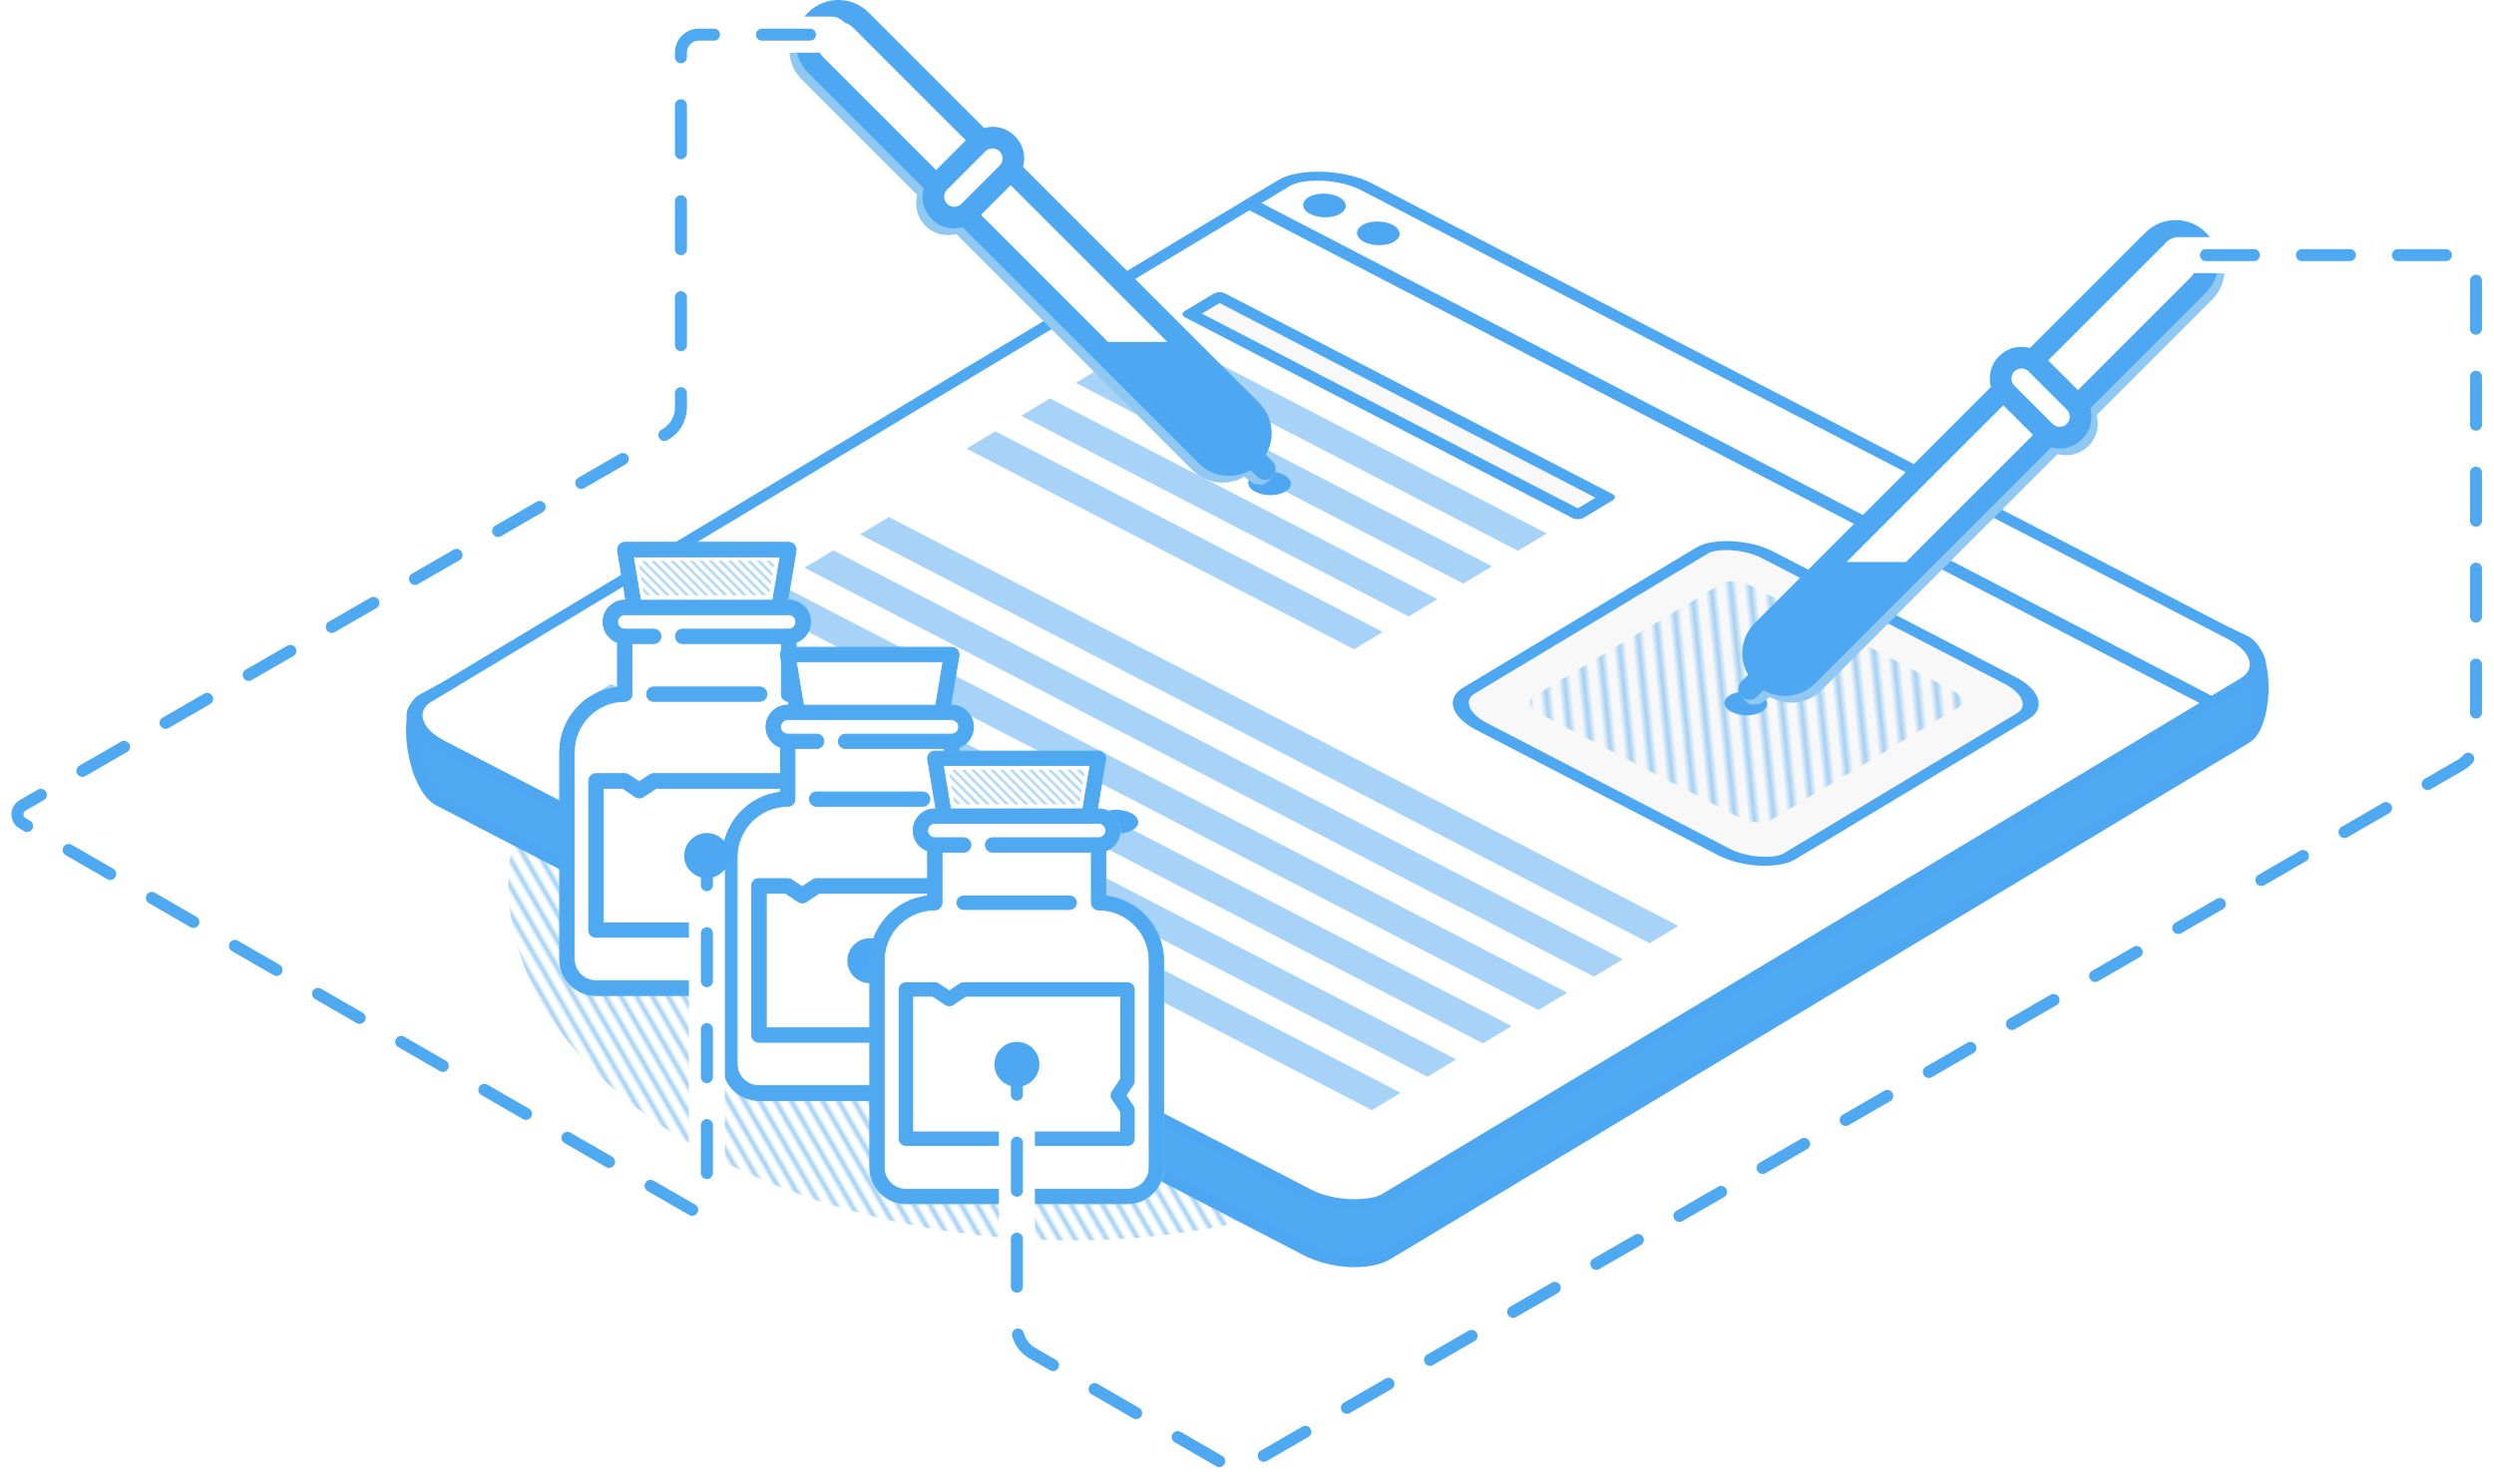 <?xml version="1.0" encoding="UTF-8" standalone="no"?>
<!-- Created with Inkscape (http://www.inkscape.org/) -->

<svg
   width="1099.843mm"
   height="654.827mm"
   viewBox="0 0 1099.843 654.827"
   version="1.1"
   id="svg1"
   xml:space="preserve"
   inkscape:version="1.3.2 (091e20ef0f, 2023-11-25)"
   sodipodi:docname="extraction-api.svg"
   xmlns:inkscape="http://www.inkscape.org/namespaces/inkscape"
   xmlns:sodipodi="http://sodipodi.sourceforge.net/DTD/sodipodi-0.dtd"
   xmlns:xlink="http://www.w3.org/1999/xlink"
   xmlns="http://www.w3.org/2000/svg"
   xmlns:svg="http://www.w3.org/2000/svg"><sodipodi:namedview
     id="namedview1"
     pagecolor="#ffffff"
     bordercolor="#666666"
     borderopacity="1.0"
     inkscape:showpageshadow="2"
     inkscape:pageopacity="0.0"
     inkscape:pagecheckerboard="0"
     inkscape:deskcolor="#d1d1d1"
     inkscape:document-units="mm"
     inkscape:zoom="0.13874168"
     inkscape:cx="2183.9147"
     inkscape:cy="1228.9025"
     inkscape:window-width="1720"
     inkscape:window-height="1066"
     inkscape:window-x="0"
     inkscape:window-y="0"
     inkscape:window-maximized="0"
     inkscape:current-layer="layer1" /><defs
     id="defs1"><pattern
   inkscape:collect="always"
   xlink:href="#Strips1_1.5"
   preserveAspectRatio="xMidYMid"
   id="pattern2"
   patternTransform="matrix(1.732,-1,1,1.732,-9.323,0.508)"
   x="0"
   y="0" /><pattern
   inkscape:collect="always"
   xlink:href="#pattern265"
   preserveAspectRatio="xMidYMid"
   id="pattern266"
   patternTransform="rotate(-45,-179.741,119.114)" /><pattern
   inkscape:collect="always"
   xlink:href="#pattern264"
   preserveAspectRatio="xMidYMid"
   id="pattern265"
   patternTransform="rotate(-45,-87.906,54.97)" /><pattern
   inkscape:collect="always"
   xlink:href="#Strips1_1.5"
   preserveAspectRatio="xMidYMid"
   id="pattern264"
   patternTransform="rotate(-45)"
   x="0"
   y="0" /><inkscape:path-effect
   effect="fillet_chamfer"
   id="path-effect263"
   is_visible="true"
   lpeversion="1"
   nodesatellites_param="F,0,0,1,0,0,0,1 @ F,0,0,1,0,7.938,0,1 @ F,0,0,1,0,7.938,0,1 @ F,0,0,1,0,7.938,0,1 @ F,0,0,1,0,7.938,0,1 @ F,0,0,1,0,0,0,1"
   radius="30"
   unit="px"
   method="auto"
   mode="F"
   chamfer_steps="1"
   flexible="false"
   use_knot_distance="true"
   apply_no_radius="true"
   apply_with_radius="true"
   only_selected="false"
   hide_knots="false" /><inkscape:path-effect
   effect="fillet_chamfer"
   id="path-effect261"
   is_visible="true"
   lpeversion="1"
   nodesatellites_param="F,0,0,1,0,0,0,1 @ F,0,0,1,0,7.938,0,1 @ F,0,0,1,0,7.938,0,1 @ F,0,0,1,0,7.938,0,1 @ F,0,0,1,0,7.938,0,1 @ F,0,0,1,0,0,0,1"
   radius="30"
   unit="px"
   method="auto"
   mode="F"
   chamfer_steps="1"
   flexible="false"
   use_knot_distance="true"
   apply_no_radius="true"
   apply_with_radius="true"
   only_selected="false"
   hide_knots="false" /><inkscape:path-effect
   effect="fillet_chamfer"
   id="path-effect259"
   is_visible="true"
   lpeversion="1"
   nodesatellites_param="F,0,0,1,0,0,0,1 @ F,0,0,1,0,7.938,0,1 @ F,0,0,1,0,7.938,0,1 @ F,0,0,1,0,7.938,0,1 @ F,0,0,1,0,7.938,0,1 @ F,0,0,1,0,0,0,1"
   radius="30"
   unit="px"
   method="auto"
   mode="F"
   chamfer_steps="1"
   flexible="false"
   use_knot_distance="true"
   apply_no_radius="true"
   apply_with_radius="true"
   only_selected="false"
   hide_knots="false" /><inkscape:path-effect
   effect="fillet_chamfer"
   id="path-effect258"
   is_visible="true"
   lpeversion="1"
   nodesatellites_param="F,0,0,1,0,0,0,1 @ F,0,0,1,0,7.938,0,1 @ F,0,0,1,0,7.938,0,1 @ F,0,0,1,0,7.938,0,1 @ F,0,0,1,0,7.938,0,1 @ F,0,0,1,0,0,0,1"
   radius="30"
   unit="px"
   method="auto"
   mode="F"
   chamfer_steps="1"
   flexible="false"
   use_knot_distance="true"
   apply_no_radius="true"
   apply_with_radius="true"
   only_selected="false"
   hide_knots="false" /><pattern
   inkscape:collect="always"
   xlink:href="#pattern209"
   preserveAspectRatio="xMidYMid"
   id="pattern190"
   patternTransform="matrix(-2.868,0.028,0.163,1.6,2069.146,-141.237)" /><inkscape:path-effect
   effect="fillet_chamfer"
   id="path-effect149"
   is_visible="true"
   lpeversion="1"
   nodesatellites_param="F,0,0,1,0,0,0,1 @ F,0,0,1,0,2.646,0,1 @ F,0,0,1,0,2.646,0,1 @ F,0,0,1,0,0,0,1"
   radius="10"
   unit="px"
   method="auto"
   mode="F"
   chamfer_steps="1"
   flexible="false"
   use_knot_distance="true"
   apply_no_radius="true"
   apply_with_radius="true"
   only_selected="false"
   hide_knots="false" /><inkscape:path-effect
   effect="fillet_chamfer"
   id="path-effect147"
   is_visible="true"
   lpeversion="1"
   nodesatellites_param="F,0,0,1,0,0,0,1 @ F,0,0,1,0,2.646,0,1 @ F,0,0,1,0,2.646,0,1 @ F,0,0,1,0,0,0,1"
   radius="10"
   unit="px"
   method="auto"
   mode="F"
   chamfer_steps="1"
   flexible="false"
   use_knot_distance="true"
   apply_no_radius="true"
   apply_with_radius="true"
   only_selected="false"
   hide_knots="false" /><inkscape:path-effect
   effect="fillet_chamfer"
   id="path-effect146"
   is_visible="true"
   lpeversion="1"
   nodesatellites_param="F,0,0,1,0,0,0,1 @ F,0,0,1,0,0,0,1 @ F,0,0,1,0,0,0,1 @ F,0,0,1,0,0,0,1"
   radius="10"
   unit="px"
   method="auto"
   mode="C"
   chamfer_steps="1"
   flexible="false"
   use_knot_distance="true"
   apply_no_radius="true"
   apply_with_radius="true"
   only_selected="false"
   hide_knots="false" /><pattern
   inkscape:collect="always"
   xlink:href="#pattern92"
   preserveAspectRatio="xMidYMid"
   id="pattern209"
   patternTransform="matrix(-2.868,0.028,0.163,1.6,3619.271,-57.506)" /><pattern
   inkscape:collect="always"
   xlink:href="#pattern79"
   preserveAspectRatio="xMidYMid"
   id="pattern92"
   patternTransform="matrix(1.146,1.146,-1.146,1.146,236.241,47.487)" /><pattern
   inkscape:collect="always"
   xlink:href="#pattern24"
   preserveAspectRatio="xMidYMid"
   id="pattern79"
   patternTransform="matrix(1.273,1.273,-1.273,1.273,124.337,24.986)" /><pattern
   inkscape:collect="always"
   xlink:href="#Strips1_1.5"
   preserveAspectRatio="xMidYMid"
   id="pattern24"
   patternTransform="matrix(1.414,1.414,-1.414,1.414,0,0)"
   x="0"
   y="0" /><pattern
   inkscape:collect="always"
   patternUnits="userSpaceOnUse"
   width="2.5"
   height="1"
   patternTransform="translate(0,0) scale(2,2)"
   preserveAspectRatio="xMidYMid"
   id="Strips1_1.5"
   style="fill:#a3d0f5"
   inkscape:stockid="Stripes 02 (2:3)"
   inkscape:isstock="true"
   inkscape:label="Stripes 02 (2:3)">
      <rect
   style="stroke:none"
   x="0"
   y="-0.5"
   width="1"
   height="2"
   id="rect140" />
    </pattern>
	

		
	
	

		
	
	
</defs><g
     inkscape:label="Layer 1"
     inkscape:groupmode="layer"
     id="layer1"
     transform="translate(272.272,998.164)"><path
       style="fill:url(#pattern2);fill-opacity:1;stroke:none;stroke-width:0.265px;stroke-linecap:butt;stroke-linejoin:miter;stroke-opacity:1"
       d="m -47.803,-617.52 c -8.968,113.046 167.242,191.595 319.163,159.21 l 37.691,-41.978 -343.748,-165.592 z"
       id="path258"
       sodipodi:nodetypes="ccccc" /><g
       style="fill:#4fa9f1;fill-opacity:1"
       id="g3"
       transform="matrix(-0.336,0.339,0.339,0.336,1470.486,-590.53)" /><path
       id="path152"
       style="fill:#4fa9f1;fill-opacity:1;stroke:#4ea8f1;stroke-width:5.292;stroke-linecap:round;stroke-linejoin:round;stroke-miterlimit:10"
       d="m 717.311,-715.464 -386.825,-175.753 c -11.935,-5.423 -27.53,-6.396 -36.181,-1.766 l -380.366,203.574 c -8.651,4.63 -4.13,38.211 7.506,44.248 l 382.169,198.239 c 11.636,6.036 27.773,6.824 36.181,1.766 l 378.688,-227.796 c 8.408,-5.058 10.763,-37.087 -1.172,-42.51 z"
       sodipodi:nodetypes="sssssssss" /><rect
       style="fill:#ffffff;stroke:#4ea8f1;stroke-width:5.732;stroke-linecap:round;stroke-linejoin:round;stroke-miterlimit:10;stroke-dasharray:none;paint-order:normal"
       id="rect152"
       width="477.85"
       height="477.344"
       x="267.646"
       y="-1133.427"
       rx="23.662"
       ry="17.711"
       transform="matrix(-0.888,-0.46,-0.857,0.515,0,0)" /><path
       style="fill:none;stroke:#4ea8f1;stroke-width:5.292;stroke-linecap:butt;stroke-linejoin:miter;stroke-dasharray:none;stroke-opacity:1"
       d="M 702.315,-688.627 278.136,-908.657"
       id="path153" /><rect
       style="fill:#f8f8f8;stroke:#4ea8f1;stroke-width:5.732;stroke-linecap:round;stroke-linejoin:round;stroke-miterlimit:10;stroke-dasharray:none;paint-order:normal"
       id="rect153"
       width="159.068"
       height="147.091"
       x="311.791"
       y="-1059.67"
       rx="19.32"
       ry="13.386"
       transform="matrix(-0.888,-0.46,-0.857,0.515,0,0)" /><rect
       style="fill:#f8f8f8;stroke:#4ea8f1;stroke-width:5.732;stroke-linecap:round;stroke-linejoin:round;stroke-miterlimit:10;stroke-dasharray:none;paint-order:normal"
       id="rect154"
       width="192.442"
       height="14.829"
       x="519.859"
       y="-1047.821"
       rx="0"
       ry="0"
       transform="matrix(-0.888,-0.46,-0.857,0.515,0,0)" /><rect
       style="opacity:0.5;fill:#4ea8f1;fill-opacity:1;stroke:none;stroke-width:5.732;stroke-linecap:round;stroke-linejoin:round;stroke-miterlimit:10;stroke-dasharray:none;paint-order:normal"
       id="rect155"
       width="192.442"
       height="14.829"
       x="519.859"
       y="-1016.897"
       rx="0"
       ry="0"
       transform="matrix(-0.888,-0.46,-0.857,0.515,0,0)" /><rect
       style="opacity:0.5;fill:#4ea8f1;fill-opacity:1;stroke:none;stroke-width:5.732;stroke-linecap:round;stroke-linejoin:round;stroke-miterlimit:10;stroke-dasharray:none;paint-order:normal"
       id="rect156"
       width="192.442"
       height="14.829"
       x="519.859"
       y="-988.774"
       rx="0"
       ry="0"
       transform="matrix(-0.888,-0.46,-0.857,0.515,0,0)" /><rect
       style="opacity:0.5;fill:#4ea8f1;fill-opacity:1;stroke:none;stroke-width:5.732;stroke-linecap:round;stroke-linejoin:round;stroke-miterlimit:10;stroke-dasharray:none;paint-order:normal"
       id="rect157"
       width="192.442"
       height="14.829"
       x="519.859"
       y="-960.652"
       rx="0"
       ry="0"
       transform="matrix(-0.888,-0.46,-0.857,0.515,0,0)" /><rect
       style="opacity:0.5;fill:#4ea8f1;fill-opacity:1;stroke:none;stroke-width:5.732;stroke-linecap:round;stroke-linejoin:round;stroke-miterlimit:10;stroke-dasharray:none;paint-order:normal"
       id="rect158"
       width="192.442"
       height="14.829"
       x="519.859"
       y="-932.53"
       rx="0"
       ry="0"
       transform="matrix(-0.888,-0.46,-0.857,0.515,0,0)" /><rect
       style="opacity:0.5;fill:#4ea8f1;fill-opacity:1;stroke:none;stroke-width:8.183;stroke-linecap:round;stroke-linejoin:round;stroke-miterlimit:10;stroke-dasharray:none;paint-order:normal"
       id="rect159"
       width="392.127"
       height="14.829"
       x="310.507"
       y="-867.716"
       rx="0"
       ry="0"
       transform="matrix(-0.888,-0.46,-0.857,0.515,0,0)" /><rect
       style="opacity:0.5;fill:#4ea8f1;fill-opacity:1;stroke:none;stroke-width:8.183;stroke-linecap:round;stroke-linejoin:round;stroke-miterlimit:10;stroke-dasharray:none;paint-order:normal"
       id="rect160"
       width="392.127"
       height="14.829"
       x="310.507"
       y="-810.548"
       rx="0"
       ry="0"
       transform="matrix(-0.888,-0.46,-0.857,0.515,0,0)" /><rect
       style="opacity:0.5;fill:#4ea8f1;fill-opacity:1;stroke:none;stroke-width:8.183;stroke-linecap:round;stroke-linejoin:round;stroke-miterlimit:10;stroke-dasharray:none;paint-order:normal"
       id="rect161"
       width="392.127"
       height="14.829"
       x="310.507"
       y="-781.964"
       rx="0"
       ry="0"
       transform="matrix(-0.888,-0.46,-0.857,0.515,0,0)" /><rect
       style="opacity:0.5;fill:#4ea8f1;fill-opacity:1;stroke:none;stroke-width:8.183;stroke-linecap:round;stroke-linejoin:round;stroke-miterlimit:10;stroke-dasharray:none;paint-order:normal"
       id="rect162"
       width="392.127"
       height="14.829"
       x="310.507"
       y="-724.796"
       rx="0"
       ry="0"
       transform="matrix(-0.888,-0.46,-0.857,0.515,0,0)" /><rect
       style="opacity:0.5;fill:#4ea8f1;fill-opacity:1;stroke:none;stroke-width:8.183;stroke-linecap:round;stroke-linejoin:round;stroke-miterlimit:10;stroke-dasharray:none;paint-order:normal"
       id="rect163"
       width="392.127"
       height="14.829"
       x="310.507"
       y="-753.38"
       rx="0"
       ry="0"
       transform="matrix(-0.888,-0.46,-0.857,0.515,0,0)" /><rect
       style="opacity:0.5;fill:#4ea8f1;fill-opacity:1;stroke:none;stroke-width:8.183;stroke-linecap:round;stroke-linejoin:round;stroke-miterlimit:10;stroke-dasharray:none;paint-order:normal"
       id="rect164"
       width="392.127"
       height="14.829"
       x="310.507"
       y="-839.132"
       rx="0"
       ry="0"
       transform="matrix(-0.888,-0.46,-0.857,0.515,0,0)" /><path
       id="path164"
       style="fill:url(#pattern190);fill-opacity:1;stroke:none;stroke-width:4.286;stroke-linecap:round;stroke-linejoin:round;stroke-miterlimit:10;stroke-dasharray:none;paint-order:normal"
       d="m 503.406,-738.008 c 26.554,13.795 53.165,27.556 79.647,41.393 2.28,1.25 4.734,2.41 6.901,3.718 2.22,1.6 3.872,3.756 2.704,5.713 -1.568,1.686 -4.486,2.765 -6.554,4.259 -26.042,15.651 -52.058,31.315 -78.152,46.938 -2.946,1.127 -7.052,0.609 -9.958,-0.356 -5.318,-1.795 -9.23,-4.565 -13.97,-6.792 -25.971,-13.481 -52.02,-26.917 -77.848,-40.484 -2.215,-1.365 -3.843,-3.026 -3.877,-4.875 -0.144,-1.731 2.357,-2.918 4.338,-4.007 3.563,-2.096 7.02,-4.25 10.553,-6.363 23.219,-14.004 46.48,-27.988 69.816,-41.93 2.093,-1.176 5.568,-1.015 8.232,-0.446 3.199,0.662 5.73,1.957 8.165,3.23 z" /><ellipse
       style="fill:#4ea8f1;fill-opacity:1;stroke:none;stroke-width:5.732;stroke-linecap:round;stroke-linejoin:round;stroke-miterlimit:10;stroke-dasharray:none;paint-order:normal"
       id="ellipse164"
       cx="724.773"
       cy="-1114.824"
       transform="matrix(-0.888,-0.46,-0.857,0.515,0,0)"
       rx="7.905"
       ry="7.31" /><ellipse
       style="fill:#4ea8f1;fill-opacity:1;stroke:none;stroke-width:5.732;stroke-linecap:round;stroke-linejoin:round;stroke-miterlimit:10;stroke-dasharray:none;paint-order:normal"
       id="ellipse165"
       cx="698.026"
       cy="-1114.824"
       transform="matrix(-0.888,-0.46,-0.857,0.515,0,0)"
       rx="7.905"
       ry="7.31" /><ellipse
       style="fill:#4ea8f1;fill-opacity:1;stroke:none;stroke-width:5.732;stroke-linecap:round;stroke-linejoin:round;stroke-miterlimit:10;stroke-dasharray:none;paint-order:normal"
       id="ellipse172"
       cx="616.08"
       cy="-973.945"
       transform="matrix(-0.888,-0.46,-0.857,0.515,0,0)"
       rx="7.905"
       ry="7.31" /><ellipse
       style="fill:#4ea8f1;fill-opacity:1;stroke:none;stroke-width:5.732;stroke-linecap:round;stroke-linejoin:round;stroke-miterlimit:10;stroke-dasharray:none;paint-order:normal"
       id="ellipse173"
       cx="391.322"
       cy="-986.145"
       transform="matrix(-0.888,-0.46,-0.857,0.515,0,0)"
       rx="7.905"
       ry="7.31" /><ellipse
       style="fill:#4ea8f1;fill-opacity:1;stroke:none;stroke-width:5.732;stroke-linecap:round;stroke-linejoin:round;stroke-miterlimit:10;stroke-dasharray:none;paint-order:normal"
       id="ellipse181"
       cx="506.57"
       cy="-781.964"
       transform="matrix(-0.888,-0.46,-0.857,0.515,0,0)"
       rx="7.905"
       ry="7.31" /><g
       id="g198"
       transform="translate(6.78,248.858)"><g
         id="g197"
         transform="translate(-21.309,3.524)"
         style="fill:#8fc8f2"><path
           id="path195"
           style="fill:#8fc8f2;fill-opacity:1;stroke:none;stroke-width:19.07;stroke-linecap:round;stroke-linejoin:round;stroke-miterlimit:10;stroke-dasharray:none;stroke-dashoffset:0;stroke-opacity:1"
           d="m 628.234,-1068.607 c -0.941,0.497 -1.551,1.458 -2.353,2.147 -21.768,21.767 -43.536,43.535 -65.304,65.302 -0.603,0.656 -8.471,6.678 0.791,1.805 7.967,-0.004 15.941,0.028 23.905,-0.016 1.009,-0.304 1.548,-1.337 2.334,-1.977 17.864,-17.871 35.728,-35.743 53.592,-53.614 0.514,-0.594 0.234,-1.436 -0.358,-1.854 -3.884,-3.863 -7.729,-7.774 -11.637,-11.607 -0.288,-0.166 -0.637,-0.312 -0.97,-0.186 z m 2.08,-19.439 -3.339,15.293 22.866,17.755 10.934,-0.59 3.676,-15.158 29.43,-29.933 23.529,-27.674 -2.803,-14.882 -18.59,-3.401 -48.717,53.073 -9.917,6.894 z" /><path
           d="m 717.822,-1145.001 c -7.34,-7.339 -19.281,-7.339 -26.622,0 l -50.929,50.929 c -1.198,-0.329 -2.447,-0.503 -3.723,-0.503 -3.737,0 -7.251,1.455 -9.893,4.098 -2.643,2.643 -4.098,6.156 -4.098,9.893 0,1.276 0.173,2.525 0.502,3.723 l -104.141,104.142 c -6.172,6.173 -7.152,15.6 -2.943,22.808 l -2.916,2.916 c -1.866,1.866 -4.679,1.925 -2.813,3.791 0.933,0.933 3.121,3.508 4.344,3.508 1.223,0 3.45,-0.022 4.514,-0.802 l 3.629,-2.658 c 2.922,1.707 6.21,2.562 9.497,2.562 4.82,0 9.641,-1.835 13.311,-5.504 l 104.141,-104.142 c 1.198,0.329 2.447,0.502 3.723,0.502 3.737,0 7.251,-1.455 9.893,-4.098 2.643,-2.643 4.098,-6.156 4.098,-9.893 0,-1.276 -0.173,-2.525 -0.502,-3.723 l 50.929,-50.93 c 7.339,-7.339 7.339,-19.281 0,-26.621 z M 585.603,-999.674 h -26.216 l 69.142,-69.142 13.108,13.107 z m -46.82,46.82 c -3.613,3.614 -9.494,3.614 -13.108,0 -3.614,-3.614 -3.614,-9.494 0,-13.108 l 24.157,-24.157 h 26.215 z m 117.757,-107.737 c -0.838,0.838 -1.951,1.299 -3.136,1.299 -1.185,0 -2.299,-0.461 -3.136,-1.299 v 0 l -16.856,-16.855 c -0.838,-0.838 -1.3,-1.952 -1.3,-3.136 0,-1.184 0.462,-2.299 1.3,-3.136 0.838,-0.838 1.951,-1.299 3.136,-1.299 1.185,0 2.299,0.461 3.136,1.299 l 16.856,16.855 c 0.838,0.838 1.3,1.952 1.3,3.136 0,1.184 -0.462,2.299 -1.3,3.136 z m 54.525,-64.546 -49.642,49.642 -13.108,-13.107 49.642,-49.643 c 1.751,-1.751 4.078,-2.715 6.554,-2.715 2.476,0 4.803,0.964 6.554,2.715 3.614,3.614 3.614,9.494 0,13.108 z"
           id="path196"
           style="fill:#8fc8f2;fill-opacity:1;stroke-width:0.478"
           sodipodi:nodetypes="cccscscccsssscsccscscccccccccsscccsssccsssccssscccsss" /><path
           id="path197"
           style="fill:#8fc8f2;fill-opacity:1;stroke:none;stroke-width:9.535;stroke-linecap:round;stroke-linejoin:round;stroke-miterlimit:10;stroke-dasharray:none;stroke-dashoffset:0;stroke-opacity:1"
           d="m 575.045,-991.811 c -8.578,0.045 -17.163,-0.049 -25.739,0.063 -1.585,0.423 -2.4,2 -3.601,2.985 -7.129,7.239 -14.432,14.311 -21.342,21.762 -1.642,1.773 -3.001,3.959 -3.126,6.434 -0.414,4.099 1.578,8.393 5.156,10.51 4.08,2.561 9.917,2.094 13.315,-1.411 7.282,-6.74 14.27,-13.791 21.297,-20.795 5.274,-5.301 10.569,-10.587 15.839,-15.886 0.831,-0.927 0.852,-2.56 -0.291,-3.25 -0.44,-0.297 -0.98,-0.426 -1.508,-0.412 z" /></g><g
         id="g194"
         transform="translate(-24.122,0.558)"><path
           id="path193"
           style="fill:#ffffff;fill-opacity:1;stroke:none;stroke-width:19.07;stroke-linecap:round;stroke-linejoin:round;stroke-miterlimit:10;stroke-dasharray:none;stroke-dashoffset:0;stroke-opacity:1"
           d="m 628.234,-1068.607 c -0.941,0.497 -1.551,1.458 -2.353,2.147 -21.768,21.767 -43.536,43.535 -65.304,65.302 -0.603,0.656 -8.471,6.678 0.791,1.805 7.967,-0.004 15.941,0.028 23.905,-0.016 1.009,-0.304 1.548,-1.337 2.334,-1.977 17.864,-17.871 35.728,-35.743 53.592,-53.614 0.514,-0.594 0.234,-1.436 -0.358,-1.854 -3.884,-3.863 -7.729,-7.774 -11.637,-11.607 -0.288,-0.166 -0.637,-0.312 -0.97,-0.186 z m 2.08,-19.439 -3.339,15.293 22.866,17.755 10.934,-0.59 3.676,-15.158 29.43,-29.933 23.529,-27.674 -2.803,-14.882 -18.59,-3.401 -48.717,53.073 -9.917,6.894 z" /><path
           d="m 717.822,-1145.001 c -7.34,-7.339 -19.281,-7.339 -26.622,0 l -50.929,50.929 c -1.198,-0.329 -2.447,-0.503 -3.723,-0.503 -3.737,0 -7.251,1.455 -9.893,4.098 -2.643,2.643 -4.098,6.156 -4.098,9.893 0,1.276 0.173,2.525 0.502,3.723 l -104.141,104.142 c -6.172,6.173 -7.152,15.6 -2.943,22.808 l -2.916,2.916 c -1.866,1.866 -1.866,4.891 0,6.757 0.933,0.933 2.156,1.399 3.378,1.399 1.223,0 2.446,-0.467 3.378,-1.399 l 2.917,-2.917 c 2.922,1.707 6.21,2.562 9.497,2.562 4.82,0 9.641,-1.835 13.311,-5.504 l 104.141,-104.142 c 1.198,0.329 2.447,0.502 3.723,0.502 3.737,0 7.251,-1.455 9.893,-4.098 2.643,-2.643 4.098,-6.156 4.098,-9.893 0,-1.276 -0.173,-2.525 -0.502,-3.723 l 50.929,-50.93 c 7.339,-7.339 7.339,-19.281 0,-26.621 z M 585.603,-999.674 h -26.216 l 69.142,-69.142 13.108,13.107 z m -46.82,46.82 c -3.613,3.614 -9.494,3.614 -13.108,0 -3.614,-3.614 -3.614,-9.494 0,-13.108 l 24.157,-24.157 h 26.215 z m 117.757,-107.737 c -0.838,0.838 -1.951,1.299 -3.136,1.299 -1.185,0 -2.299,-0.461 -3.136,-1.299 v 0 l -16.856,-16.855 c -0.838,-0.838 -1.3,-1.952 -1.3,-3.136 0,-1.184 0.462,-2.299 1.3,-3.136 0.838,-0.838 1.951,-1.299 3.136,-1.299 1.185,0 2.299,0.461 3.136,1.299 l 16.856,16.855 c 0.838,0.838 1.3,1.952 1.3,3.136 0,1.184 -0.462,2.299 -1.3,3.136 z m 54.525,-64.546 -49.642,49.642 -13.108,-13.107 49.642,-49.643 c 1.751,-1.751 4.078,-2.715 6.554,-2.715 2.476,0 4.803,0.964 6.554,2.715 3.614,3.614 3.614,9.494 0,13.108 z"
           id="path192"
           style="fill:#4ea8f1;fill-opacity:1;stroke-width:0.478" /><path
           id="path194"
           style="fill:#4ea8f1;fill-opacity:1;stroke:none;stroke-width:9.535;stroke-linecap:round;stroke-linejoin:round;stroke-miterlimit:10;stroke-dasharray:none;stroke-dashoffset:0;stroke-opacity:1"
           d="m 575.045,-991.811 c -8.578,0.045 -17.163,-0.049 -25.739,0.063 -1.585,0.423 -2.4,2 -3.601,2.985 -7.129,7.239 -14.432,14.311 -21.342,21.762 -1.642,1.773 -3.001,3.959 -3.126,6.434 -0.414,4.099 1.578,8.393 5.156,10.51 4.08,2.561 9.917,2.094 13.315,-1.411 7.282,-6.74 14.27,-13.791 21.297,-20.795 5.274,-5.301 10.569,-10.587 15.839,-15.886 0.831,-0.927 0.852,-2.56 -0.291,-3.25 -0.44,-0.297 -0.98,-0.426 -1.508,-0.412 z" /></g></g><g
       id="g204"
       transform="matrix(-1,0,0,1,777.835,151.783)"><g
         id="g200"
         transform="translate(-21.309,3.524)"
         style="fill:#8fc8f2"><path
           id="path198"
           style="fill:#8fc8f2;fill-opacity:1;stroke:none;stroke-width:19.07;stroke-linecap:round;stroke-linejoin:round;stroke-miterlimit:10;stroke-dasharray:none;stroke-dashoffset:0;stroke-opacity:1"
           d="m 628.234,-1068.607 c -0.941,0.497 -1.551,1.458 -2.353,2.147 -21.768,21.767 -43.536,43.535 -65.304,65.302 -0.603,0.656 -8.471,6.678 0.791,1.805 7.967,-0.004 15.941,0.028 23.905,-0.016 1.009,-0.304 1.548,-1.337 2.334,-1.977 17.864,-17.871 35.728,-35.743 53.592,-53.614 0.514,-0.594 0.234,-1.436 -0.358,-1.854 -3.884,-3.863 -7.729,-7.774 -11.637,-11.607 -0.288,-0.166 -0.637,-0.312 -0.97,-0.186 z m 2.08,-19.439 -3.339,15.293 22.866,17.755 10.934,-0.59 3.676,-15.158 29.43,-29.933 23.529,-27.674 -2.803,-14.882 -18.59,-3.401 -48.717,53.073 -9.917,6.894 z" /><path
           d="m 717.822,-1145.001 c -7.34,-7.339 -19.281,-7.339 -26.622,0 l -50.929,50.929 c -1.198,-0.329 -2.447,-0.503 -3.723,-0.503 -3.737,0 -7.251,1.455 -9.893,4.098 -2.643,2.643 -4.098,6.156 -4.098,9.893 0,1.276 0.173,2.525 0.502,3.723 l -104.141,104.142 c -6.172,6.173 -7.152,15.6 -2.943,22.808 l -2.916,2.916 c -1.866,1.866 -4.679,1.925 -2.813,3.791 0.933,0.933 3.121,3.508 4.344,3.508 1.223,0 3.45,-0.022 4.514,-0.802 l 3.629,-2.658 c 2.922,1.707 6.21,2.562 9.497,2.562 4.82,0 9.641,-1.835 13.311,-5.504 l 104.141,-104.142 c 1.198,0.329 2.447,0.502 3.723,0.502 3.737,0 7.251,-1.455 9.893,-4.098 2.643,-2.643 4.098,-6.156 4.098,-9.893 0,-1.276 -0.173,-2.525 -0.502,-3.723 l 50.929,-50.93 c 7.339,-7.339 7.339,-19.281 0,-26.621 z M 585.603,-999.674 h -26.216 l 69.142,-69.142 13.108,13.107 z m -46.82,46.82 c -3.613,3.614 -9.494,3.614 -13.108,0 -3.614,-3.614 -3.614,-9.494 0,-13.108 l 24.157,-24.157 h 26.215 z m 117.757,-107.737 c -0.838,0.838 -1.951,1.299 -3.136,1.299 -1.185,0 -2.299,-0.461 -3.136,-1.299 v 0 l -16.856,-16.855 c -0.838,-0.838 -1.3,-1.952 -1.3,-3.136 0,-1.184 0.462,-2.299 1.3,-3.136 0.838,-0.838 1.951,-1.299 3.136,-1.299 1.185,0 2.299,0.461 3.136,1.299 l 16.856,16.855 c 0.838,0.838 1.3,1.952 1.3,3.136 0,1.184 -0.462,2.299 -1.3,3.136 z m 54.525,-64.546 -49.642,49.642 -13.108,-13.107 49.642,-49.643 c 1.751,-1.751 4.078,-2.715 6.554,-2.715 2.476,0 4.803,0.964 6.554,2.715 3.614,3.614 3.614,9.494 0,13.108 z"
           id="path199"
           style="fill:#8fc8f2;fill-opacity:1;stroke-width:0.478"
           sodipodi:nodetypes="cccscscccsssscsccscscccccccccsscccsssccsssccssscccsss" /><path
           id="path200"
           style="fill:#8fc8f2;fill-opacity:1;stroke:none;stroke-width:9.535;stroke-linecap:round;stroke-linejoin:round;stroke-miterlimit:10;stroke-dasharray:none;stroke-dashoffset:0;stroke-opacity:1"
           d="m 575.045,-991.811 c -8.578,0.045 -17.163,-0.049 -25.739,0.063 -1.585,0.423 -2.4,2 -3.601,2.985 -7.129,7.239 -14.432,14.311 -21.342,21.762 -1.642,1.773 -3.001,3.959 -3.126,6.434 -0.414,4.099 1.578,8.393 5.156,10.51 4.08,2.561 9.917,2.094 13.315,-1.411 7.282,-6.74 14.27,-13.791 21.297,-20.795 5.274,-5.301 10.569,-10.587 15.839,-15.886 0.831,-0.927 0.852,-2.56 -0.291,-3.25 -0.44,-0.297 -0.98,-0.426 -1.508,-0.412 z" /></g><g
         id="g203"
         transform="translate(-24.122,0.558)"><path
           id="path201"
           style="fill:#ffffff;fill-opacity:1;stroke:none;stroke-width:19.07;stroke-linecap:round;stroke-linejoin:round;stroke-miterlimit:10;stroke-dasharray:none;stroke-dashoffset:0;stroke-opacity:1"
           d="m 628.234,-1068.607 c -0.941,0.497 -1.551,1.458 -2.353,2.147 -21.768,21.767 -43.536,43.535 -65.304,65.302 -0.603,0.656 -8.471,6.678 0.791,1.805 7.967,-0.004 15.941,0.028 23.905,-0.016 1.009,-0.304 1.548,-1.337 2.334,-1.977 17.864,-17.871 35.728,-35.743 53.592,-53.614 0.514,-0.594 0.234,-1.436 -0.358,-1.854 -3.884,-3.863 -7.729,-7.774 -11.637,-11.607 -0.288,-0.166 -0.637,-0.312 -0.97,-0.186 z m 2.08,-19.439 -3.339,15.293 22.866,17.755 10.934,-0.59 3.676,-15.158 29.43,-29.933 23.529,-27.674 -2.803,-14.882 -18.59,-3.401 -48.717,53.073 -9.917,6.894 z" /><path
           d="m 717.822,-1145.001 c -7.34,-7.339 -19.281,-7.339 -26.622,0 l -50.929,50.929 c -1.198,-0.329 -2.447,-0.503 -3.723,-0.503 -3.737,0 -7.251,1.455 -9.893,4.098 -2.643,2.643 -4.098,6.156 -4.098,9.893 0,1.276 0.173,2.525 0.502,3.723 l -104.141,104.142 c -6.172,6.173 -7.152,15.6 -2.943,22.808 l -2.916,2.916 c -1.866,1.866 -1.866,4.891 0,6.757 0.933,0.933 2.156,1.399 3.378,1.399 1.223,0 2.446,-0.467 3.378,-1.399 l 2.917,-2.917 c 2.922,1.707 6.21,2.562 9.497,2.562 4.82,0 9.641,-1.835 13.311,-5.504 l 104.141,-104.142 c 1.198,0.329 2.447,0.502 3.723,0.502 3.737,0 7.251,-1.455 9.893,-4.098 2.643,-2.643 4.098,-6.156 4.098,-9.893 0,-1.276 -0.173,-2.525 -0.502,-3.723 l 50.929,-50.93 c 7.339,-7.339 7.339,-19.281 0,-26.621 z M 585.603,-999.674 h -26.216 l 69.142,-69.142 13.108,13.107 z m -46.82,46.82 c -3.613,3.614 -9.494,3.614 -13.108,0 -3.614,-3.614 -3.614,-9.494 0,-13.108 l 24.157,-24.157 h 26.215 z m 117.757,-107.737 c -0.838,0.838 -1.951,1.299 -3.136,1.299 -1.185,0 -2.299,-0.461 -3.136,-1.299 v 0 l -16.856,-16.855 c -0.838,-0.838 -1.3,-1.952 -1.3,-3.136 0,-1.184 0.462,-2.299 1.3,-3.136 0.838,-0.838 1.951,-1.299 3.136,-1.299 1.185,0 2.299,0.461 3.136,1.299 l 16.856,16.855 c 0.838,0.838 1.3,1.952 1.3,3.136 0,1.184 -0.462,2.299 -1.3,3.136 z m 54.525,-64.546 -49.642,49.642 -13.108,-13.107 49.642,-49.643 c 1.751,-1.751 4.078,-2.715 6.554,-2.715 2.476,0 4.803,0.964 6.554,2.715 3.614,3.614 3.614,9.494 0,13.108 z"
           id="path202"
           style="fill:#4ea8f1;fill-opacity:1;stroke-width:0.478" /><path
           id="path203"
           style="fill:#4ea8f1;fill-opacity:1;stroke:none;stroke-width:9.535;stroke-linecap:round;stroke-linejoin:round;stroke-miterlimit:10;stroke-dasharray:none;stroke-dashoffset:0;stroke-opacity:1"
           d="m 575.045,-991.811 c -8.578,0.045 -17.163,-0.049 -25.739,0.063 -1.585,0.423 -2.4,2 -3.601,2.985 -7.129,7.239 -14.432,14.311 -21.342,21.762 -1.642,1.773 -3.001,3.959 -3.126,6.434 -0.414,4.099 1.578,8.393 5.156,10.51 4.08,2.561 9.917,2.094 13.315,-1.411 7.282,-6.74 14.27,-13.791 21.297,-20.795 5.274,-5.301 10.569,-10.587 15.839,-15.886 0.831,-0.927 0.852,-2.56 -0.291,-3.25 -0.44,-0.297 -0.98,-0.426 -1.508,-0.412 z" /></g></g><g
       id="g212"
       transform="translate(-2075.261,191.758)"
       style="stroke:#4fa9f1;stroke-opacity:1"><path
         style="fill:#ffffff;fill-opacity:1;stroke:#4fa9f1;stroke-width:0.39;stroke-opacity:1"
         d="m 2154.068,-886.672 v -19.86 c 3.712,-1.317 6.378,-4.862 6.378,-9.019 0,-5.275 -4.292,-9.568 -9.568,-9.568 h -0.487 l 3.633,-21.8 c 0.154,-0.925 -0.106,-1.871 -0.712,-2.586 -0.606,-0.715 -1.495,-1.128 -2.433,-1.128 h -72.288 c -0.938,0 -1.828,0.413 -2.433,1.128 -0.606,0.715 -0.867,1.661 -0.712,2.586 l 3.633,21.8 h -0.487 c -5.276,0 -9.568,4.292 -9.568,9.568 0,4.158 2.666,7.703 6.378,9.019 v 19.86 c -14.331,1.591 -25.514,13.777 -25.514,28.527 v 91.423 c 0,8.793 7.153,15.946 15.946,15.946 h 97.801 c 8.793,0 15.946,-7.153 15.946,-15.946 v -91.423 c 7e-4,-14.749 -11.181,-26.935 -25.513,-28.527 z"
         id="path204" /><path
         style="fill:#ffffff;fill-opacity:1;stroke:#4fa9f1;stroke-width:0.39;stroke-opacity:1"
         d="m 2160.445,-805.959 -3.716,5.574 c -0.714,1.071 -0.714,2.467 0,3.538 l 3.716,5.574 v 8.603 h -91.423 v -59.531 h 8.602 l 5.575,3.716 c 1.071,0.714 2.467,0.714 3.538,0 l 5.575,-3.716 h 68.133 v 36.241 z"
         id="path205" /><g
         id="g207"
         style="fill:#4fa9f1;fill-opacity:1;stroke:#4fa9f1;stroke-opacity:1"
         transform="matrix(0.39,0,0,0.39,2014.807,-950.632)">
	<g
   id="g206"
   style="fill:#4fa9f1;fill-opacity:1;stroke:#4fa9f1;stroke-opacity:1">
		<path
   d="m 356.766,163.855 v -50.878 c 9.509,-3.373 16.34,-12.455 16.34,-23.105 0,-13.515 -10.995,-24.511 -24.511,-24.511 h -1.248 L 356.654,9.513 C 357.048,7.144 356.382,4.721 354.829,2.889 353.278,1.057 350.998,0 348.596,0 H 163.404 c -2.402,0 -4.682,1.057 -6.234,2.889 -1.552,1.832 -2.22,4.255 -1.825,6.624 l 9.307,55.848 h -1.248 c -13.516,0 -24.511,10.996 -24.511,24.511 0,10.651 6.831,19.733 16.34,23.105 v 50.878 c -36.715,4.077 -65.362,35.296 -65.362,73.081 v 234.213 c 0,22.526 18.325,40.851 40.851,40.851 h 250.553 c 22.526,0 40.851,-18.325 40.851,-40.851 V 236.936 c 0.002,-37.784 -28.645,-69.003 -65.36,-73.081 z M 338.952,16.34 330.782,65.361 H 181.22 L 173.05,16.34 Z m 66.835,454.809 c 0,13.515 -10.995,24.511 -24.511,24.511 H 130.723 c -13.516,0 -24.511,-10.996 -24.511,-24.511 V 236.936 c 0,-31.535 25.656,-57.191 57.191,-57.191 4.512,0 8.17,-3.657 8.17,-8.17 v -57.191 h 24.511 c 4.512,0 8.17,-3.657 8.17,-8.17 0,-4.513 -3.658,-8.17 -8.17,-8.17 h -32.681 c -4.506,0 -8.17,-3.665 -8.17,-8.17 0,-4.506 3.665,-8.17 8.17,-8.17 h 174.295 c 0.004,0 0.009,0.001 0.013,0.001 0.008,0 0.015,-0.001 0.024,-0.001 h 10.86 c 4.506,0 8.17,3.665 8.17,8.17 0,4.506 -3.665,8.17 -8.17,8.17 h -119.83 c -4.512,0 -8.17,3.657 -8.17,8.17 0,4.513 3.658,8.17 8.17,8.17 h 111.66 v 57.191 c 0,4.513 3.658,8.17 8.17,8.17 31.536,0 57.191,25.657 57.191,57.191 v 234.213 z"
   id="path206"
   style="fill:#4fa9f1;fill-opacity:1;stroke:#4fa9f1;stroke-opacity:1" />
	</g>
</g><g
         id="g209"
         style="fill:#4fa9f1;fill-opacity:1;stroke:#4fa9f1;stroke-opacity:1"
         transform="matrix(0.39,0,0,0.39,2014.807,-950.632)">
	<g
   id="g208"
   style="fill:#4fa9f1;fill-opacity:1;stroke:#4fa9f1;stroke-opacity:1">
		<path
   d="m 315.915,163.404 h -119.83 c -4.512,0 -8.17,3.657 -8.17,8.17 0,4.513 3.658,8.17 8.17,8.17 h 119.83 c 4.512,0 8.17,-3.657 8.17,-8.17 0,-4.513 -3.658,-8.17 -8.17,-8.17 z"
   id="path207"
   style="fill:#4fa9f1;fill-opacity:1;stroke:#4fa9f1;stroke-opacity:1" />
	</g>
</g><g
         id="g211"
         style="fill:#4fa9f1;fill-opacity:1;stroke:#4fa9f1;stroke-opacity:1"
         transform="matrix(0.39,0,0,0.39,2014.807,-950.632)">
	<g
   id="g210"
   style="fill:#4fa9f1;fill-opacity:1;stroke:#4fa9f1;stroke-opacity:1">
		<path
   d="M 389.447,373.105 V 269.616 c 0,-4.512 -3.658,-8.169 -8.17,-8.169 H 196.085 c -1.612,0 -3.19,0.477 -4.532,1.373 l -11.809,7.872 -11.809,-7.873 c -1.342,-0.894 -2.919,-1.373 -4.532,-1.373 h -32.681 c -4.512,0 -8.17,3.657 -8.17,8.17 v 168.851 c 0,4.513 3.658,8.17 8.17,8.17 h 250.553 c 4.512,0 8.17,-3.657 8.17,-8.17 v -32.681 c 0,-1.612 -0.477,-3.191 -1.373,-4.532 l -7.873,-11.809 7.873,-11.809 c 0.897,-1.34 1.375,-2.918 1.375,-4.531 z m -16.341,-2.473 -9.521,14.281 c -1.83,2.745 -1.83,6.319 0,9.064 l 9.521,14.281 v 22.039 H 138.894 v -152.51 h 22.037 l 14.283,9.521 c 2.745,1.83 6.319,1.83 9.063,0 l 14.283,-9.521 h 174.547 v 92.845 z"
   id="path209"
   style="fill:#4fa9f1;fill-opacity:1;stroke:#4fa9f1;stroke-opacity:1" />
	</g>
</g><circle
         style="fill:#4ea8f1;fill-opacity:1;stroke:#4fa9f1;stroke-width:0;stroke-linecap:round;stroke-linejoin:round;stroke-miterlimit:10;stroke-dasharray:none;stroke-dashoffset:0;stroke-opacity:1"
         id="circle211"
         cx="2114.734"
         cy="-812.435"
         r="9.924" /></g><g
       id="g220"
       transform="translate(-2003.409,238.068)"
       style="stroke:#4fa9f1;stroke-opacity:1"><path
         style="fill:#ffffff;fill-opacity:1;stroke:#4fa9f1;stroke-width:0.39;stroke-opacity:1"
         d="m 2154.068,-886.672 v -19.86 c 3.712,-1.317 6.378,-4.862 6.378,-9.019 0,-5.275 -4.292,-9.568 -9.568,-9.568 h -0.487 l 3.633,-21.8 c 0.154,-0.925 -0.106,-1.871 -0.712,-2.586 -0.606,-0.715 -1.495,-1.128 -2.433,-1.128 h -72.288 c -0.938,0 -1.828,0.413 -2.433,1.128 -0.606,0.715 -0.867,1.661 -0.712,2.586 l 3.633,21.8 h -0.487 c -5.276,0 -9.568,4.292 -9.568,9.568 0,4.158 2.666,7.703 6.378,9.019 v 19.86 c -14.331,1.591 -25.514,13.777 -25.514,28.527 v 91.423 c 0,8.793 7.153,15.946 15.946,15.946 h 97.801 c 8.793,0 15.946,-7.153 15.946,-15.946 v -91.423 c 7e-4,-14.749 -11.181,-26.935 -25.513,-28.527 z"
         id="path212" /><path
         style="fill:#ffffff;fill-opacity:1;stroke:#4fa9f1;stroke-width:0.39;stroke-opacity:1"
         d="m 2160.445,-805.959 -3.716,5.574 c -0.714,1.071 -0.714,2.467 0,3.538 l 3.716,5.574 v 8.603 h -91.423 v -59.531 h 8.602 l 5.575,3.716 c 1.071,0.714 2.467,0.714 3.538,0 l 5.575,-3.716 h 68.133 v 36.241 z"
         id="path213" /><g
         id="g215"
         style="fill:#4fa9f1;fill-opacity:1;stroke:#4fa9f1;stroke-opacity:1"
         transform="matrix(0.39,0,0,0.39,2014.807,-950.632)">
	<g
   id="g214"
   style="fill:#4fa9f1;fill-opacity:1;stroke:#4fa9f1;stroke-opacity:1">
		<path
   d="m 356.766,163.855 v -50.878 c 9.509,-3.373 16.34,-12.455 16.34,-23.105 0,-13.515 -10.995,-24.511 -24.511,-24.511 h -1.248 L 356.654,9.513 C 357.048,7.144 356.382,4.721 354.829,2.889 353.278,1.057 350.998,0 348.596,0 H 163.404 c -2.402,0 -4.682,1.057 -6.234,2.889 -1.552,1.832 -2.22,4.255 -1.825,6.624 l 9.307,55.848 h -1.248 c -13.516,0 -24.511,10.996 -24.511,24.511 0,10.651 6.831,19.733 16.34,23.105 v 50.878 c -36.715,4.077 -65.362,35.296 -65.362,73.081 v 234.213 c 0,22.526 18.325,40.851 40.851,40.851 h 250.553 c 22.526,0 40.851,-18.325 40.851,-40.851 V 236.936 c 0.002,-37.784 -28.645,-69.003 -65.36,-73.081 z M 338.952,16.34 330.782,65.361 H 181.22 L 173.05,16.34 Z m 66.835,454.809 c 0,13.515 -10.995,24.511 -24.511,24.511 H 130.723 c -13.516,0 -24.511,-10.996 -24.511,-24.511 V 236.936 c 0,-31.535 25.656,-57.191 57.191,-57.191 4.512,0 8.17,-3.657 8.17,-8.17 v -57.191 h 24.511 c 4.512,0 8.17,-3.657 8.17,-8.17 0,-4.513 -3.658,-8.17 -8.17,-8.17 h -32.681 c -4.506,0 -8.17,-3.665 -8.17,-8.17 0,-4.506 3.665,-8.17 8.17,-8.17 h 174.295 c 0.004,0 0.009,0.001 0.013,0.001 0.008,0 0.015,-0.001 0.024,-0.001 h 10.86 c 4.506,0 8.17,3.665 8.17,8.17 0,4.506 -3.665,8.17 -8.17,8.17 h -119.83 c -4.512,0 -8.17,3.657 -8.17,8.17 0,4.513 3.658,8.17 8.17,8.17 h 111.66 v 57.191 c 0,4.513 3.658,8.17 8.17,8.17 31.536,0 57.191,25.657 57.191,57.191 v 234.213 z"
   id="path214"
   style="fill:#4fa9f1;fill-opacity:1;stroke:#4fa9f1;stroke-opacity:1" />
	</g>
</g><g
         id="g217"
         style="fill:#4fa9f1;fill-opacity:1;stroke:#4fa9f1;stroke-opacity:1"
         transform="matrix(0.39,0,0,0.39,2014.807,-950.632)">
	<g
   id="g216"
   style="fill:#4fa9f1;fill-opacity:1;stroke:#4fa9f1;stroke-opacity:1">
		<path
   d="m 315.915,163.404 h -119.83 c -4.512,0 -8.17,3.657 -8.17,8.17 0,4.513 3.658,8.17 8.17,8.17 h 119.83 c 4.512,0 8.17,-3.657 8.17,-8.17 0,-4.513 -3.658,-8.17 -8.17,-8.17 z"
   id="path215"
   style="fill:#4fa9f1;fill-opacity:1;stroke:#4fa9f1;stroke-opacity:1" />
	</g>
</g><g
         id="g219"
         style="fill:#4fa9f1;fill-opacity:1;stroke:#4fa9f1;stroke-opacity:1"
         transform="matrix(0.39,0,0,0.39,2014.807,-950.632)">
	<g
   id="g218"
   style="fill:#4fa9f1;fill-opacity:1;stroke:#4fa9f1;stroke-opacity:1">
		<path
   d="M 389.447,373.105 V 269.616 c 0,-4.512 -3.658,-8.169 -8.17,-8.169 H 196.085 c -1.612,0 -3.19,0.477 -4.532,1.373 l -11.809,7.872 -11.809,-7.873 c -1.342,-0.894 -2.919,-1.373 -4.532,-1.373 h -32.681 c -4.512,0 -8.17,3.657 -8.17,8.17 v 168.851 c 0,4.513 3.658,8.17 8.17,8.17 h 250.553 c 4.512,0 8.17,-3.657 8.17,-8.17 v -32.681 c 0,-1.612 -0.477,-3.191 -1.373,-4.532 l -7.873,-11.809 7.873,-11.809 c 0.897,-1.34 1.375,-2.918 1.375,-4.531 z m -16.341,-2.473 -9.521,14.281 c -1.83,2.745 -1.83,6.319 0,9.064 l 9.521,14.281 v 22.039 H 138.894 v -152.51 h 22.037 l 14.283,9.521 c 2.745,1.83 6.319,1.83 9.063,0 l 14.283,-9.521 h 174.547 v 92.845 z"
   id="path217"
   style="fill:#4fa9f1;fill-opacity:1;stroke:#4fa9f1;stroke-opacity:1" />
	</g>
</g><circle
         style="fill:#4ea8f1;fill-opacity:1;stroke:#4fa9f1;stroke-width:0;stroke-linecap:round;stroke-linejoin:round;stroke-miterlimit:10;stroke-dasharray:none;stroke-dashoffset:0;stroke-opacity:1"
         id="circle219"
         cx="2114.734"
         cy="-812.435"
         r="9.924" /></g><path
       style="fill:#ffffff;fill-opacity:1;stroke-width:0.39"
       d="m 215.504,-602.893 v -19.86 c 3.712,-1.317 6.378,-4.862 6.378,-9.019 0,-5.275 -4.292,-9.568 -9.568,-9.568 h -0.487 l 3.633,-21.8 c 0.154,-0.925 -0.106,-1.871 -0.712,-2.586 -0.606,-0.715 -1.495,-1.128 -2.433,-1.128 h -72.288 c -0.938,0 -1.828,0.413 -2.433,1.128 -0.606,0.715 -0.867,1.661 -0.712,2.586 l 3.633,21.8 h -0.487 c -5.276,0 -9.568,4.292 -9.568,9.568 0,4.158 2.666,7.703 6.378,9.019 v 19.86 c -14.331,1.591 -25.514,13.777 -25.514,28.527 v 91.423 c 0,8.793 7.153,15.946 15.946,15.946 h 97.801 c 8.793,0 15.946,-7.153 15.946,-15.946 v -91.423 c 7e-4,-14.749 -11.181,-26.935 -25.513,-28.527 z"
       id="path220" /><path
       style="fill:#ffffff;fill-opacity:1;stroke-width:0.39"
       d="m 221.882,-522.179 -3.716,5.574 c -0.714,1.071 -0.714,2.467 0,3.538 l 3.716,5.574 v 8.603 h -91.423 v -59.531 h 8.602 l 5.575,3.716 c 1.071,0.714 2.467,0.714 3.538,0 l 5.575,-3.716 h 68.133 v 36.241 z"
       id="path221" /><g
       id="g222"
       style="fill:#4fa9f1;fill-opacity:1;stroke:#4fa9f1;stroke-opacity:1"
       transform="matrix(0.39,0,0,0.39,76.244,-666.852)">
		<path
   d="m 356.766,163.855 v -50.878 c 9.509,-3.373 16.34,-12.455 16.34,-23.105 0,-13.515 -10.995,-24.511 -24.511,-24.511 h -1.248 L 356.654,9.513 C 357.048,7.144 356.382,4.721 354.829,2.889 353.278,1.057 350.998,0 348.596,0 H 163.404 c -2.402,0 -4.682,1.057 -6.234,2.889 -1.552,1.832 -2.22,4.255 -1.825,6.624 l 9.307,55.848 h -1.248 c -13.516,0 -24.511,10.996 -24.511,24.511 0,10.651 6.831,19.733 16.34,23.105 v 50.878 c -36.715,4.077 -65.362,35.296 -65.362,73.081 v 234.213 c 0,22.526 18.325,40.851 40.851,40.851 h 250.553 c 22.526,0 40.851,-18.325 40.851,-40.851 V 236.936 c 0.002,-37.784 -28.645,-69.003 -65.36,-73.081 z M 338.952,16.34 330.782,65.361 H 181.22 L 173.05,16.34 Z m 66.835,454.809 c 0,13.515 -10.995,24.511 -24.511,24.511 H 130.723 c -13.516,0 -24.511,-10.996 -24.511,-24.511 V 236.936 c 0,-31.535 25.656,-57.191 57.191,-57.191 4.512,0 8.17,-3.657 8.17,-8.17 v -57.191 h 24.511 c 4.512,0 8.17,-3.657 8.17,-8.17 0,-4.513 -3.658,-8.17 -8.17,-8.17 h -32.681 c -4.506,0 -8.17,-3.665 -8.17,-8.17 0,-4.506 3.665,-8.17 8.17,-8.17 h 174.295 c 0.004,0 0.009,0.001 0.013,0.001 0.008,0 0.015,-0.001 0.024,-0.001 h 10.86 c 4.506,0 8.17,3.665 8.17,8.17 0,4.506 -3.665,8.17 -8.17,8.17 h -119.83 c -4.512,0 -8.17,3.657 -8.17,8.17 0,4.513 3.658,8.17 8.17,8.17 h 111.66 v 57.191 c 0,4.513 3.658,8.17 8.17,8.17 31.536,0 57.191,25.657 57.191,57.191 v 234.213 z"
   id="path222"
   style="fill:#4fa9f1;fill-opacity:1;stroke:#4fa9f1;stroke-opacity:1" />
	</g><g
       id="g225"
       style="fill:#4fa9f1;fill-opacity:1"
       transform="matrix(0.39,0,0,0.39,76.244,-666.852)">
	<g
   id="g224"
   style="fill:#4fa9f1;fill-opacity:1">
		<path
   d="m 315.915,163.404 h -119.83 c -4.512,0 -8.17,3.657 -8.17,8.17 0,4.513 3.658,8.17 8.17,8.17 h 119.83 c 4.512,0 8.17,-3.657 8.17,-8.17 0,-4.513 -3.658,-8.17 -8.17,-8.17 z"
   id="path223"
   style="fill:#4fa9f1;fill-opacity:1" />
	</g>
</g><g
       id="g227"
       style="fill:#4fa9f1;fill-opacity:1"
       transform="matrix(0.39,0,0,0.39,76.244,-666.852)">
	<g
   id="g226"
   style="fill:#4fa9f1;fill-opacity:1">
		<path
   d="M 389.447,373.105 V 269.616 c 0,-4.512 -3.658,-8.169 -8.17,-8.169 H 196.085 c -1.612,0 -3.19,0.477 -4.532,1.373 l -11.809,7.872 -11.809,-7.873 c -1.342,-0.894 -2.919,-1.373 -4.532,-1.373 h -32.681 c -4.512,0 -8.17,3.657 -8.17,8.17 v 168.851 c 0,4.513 3.658,8.17 8.17,8.17 h 250.553 c 4.512,0 8.17,-3.657 8.17,-8.17 v -32.681 c 0,-1.612 -0.477,-3.191 -1.373,-4.532 l -7.873,-11.809 7.873,-11.809 c 0.897,-1.34 1.375,-2.918 1.375,-4.531 z m -16.341,-2.473 -9.521,14.281 c -1.83,2.745 -1.83,6.319 0,9.064 l 9.521,14.281 v 22.039 H 138.894 v -152.51 h 22.037 l 14.283,9.521 c 2.745,1.83 6.319,1.83 9.063,0 l 14.283,-9.521 h 174.547 v 92.845 z"
   id="path225"
   style="fill:#4fa9f1;fill-opacity:1" />
	</g>
</g><path
       style="fill:none;stroke:#ffffff;stroke-width:15.875;stroke-linecap:round;stroke-linejoin:miter;stroke-dasharray:none;stroke-dashoffset:12.7;stroke-opacity:1"
       d="m 176.171,-521.67 v 108.556 a 13.748,13.748 60 0 0 6.874,11.906 l 83.303,48.095 a 13.748,13.748 180 0 0 13.748,0 l 532.663,-307.533 a 13.748,13.748 120 0 0 6.874,-11.906 v -205.142 a 7.938,7.938 45 0 0 -7.938,-7.938 l -123.133,0"
       id="path261"
       sodipodi:nodetypes="cccccc"
       inkscape:path-effect="#path-effect263"
       inkscape:original-d="m 176.17096,-521.66956 v 116.49384 l 97.05125,56.03256 546.41146,-315.4708 V -885.63052 H 688.56331" /><path
       style="fill:none;stroke:#4fa9f1;stroke-width:5.292;stroke-linecap:round;stroke-linejoin:miter;stroke-dasharray:21.167, 21.167;stroke-dashoffset:8.467;stroke-opacity:1"
       d="m 176.171,-527.955 v 114.842 a 13.748,13.748 60 0 0 6.874,11.906 l 83.303,48.095 a 13.748,13.748 180 0 0 13.748,0 l 532.663,-307.533 a 13.748,13.748 120 0 0 6.874,-11.906 v -205.142 a 7.938,7.938 45 0 0 -7.938,-7.938 l -123.133,0"
       id="path237"
       sodipodi:nodetypes="cccccc"
       inkscape:path-effect="#path-effect258"
       inkscape:original-d="m 176.17096,-527.95491 v 122.77919 l 97.05125,56.03256 546.41146,-315.4708 V -885.63052 H 688.56331" /><path
       style="fill:none;stroke:#ffffff;stroke-width:15.875;stroke-linecap:round;stroke-linejoin:miter;stroke-dasharray:none;stroke-dashoffset:13.494;stroke-opacity:1"
       d="m 39.473,-613.662 v 144.993 a 4.583,4.583 150 0 1 -6.874,3.969 L -262.291,-634.955 a 4.583,4.583 90 0 1 0,-7.938 L 21.139,-806.531 a 13.748,13.748 120 0 0 6.874,-11.906 V -974.946 a 7.938,7.938 135 0 1 7.938,-7.938 l 58.312,0"
       id="path259"
       sodipodi:nodetypes="cccccc"
       inkscape:path-effect="#path-effect261"
       inkscape:original-d="m 39.472895,-613.66182 v 152.93027 L -269.16544,-638.92398 28.013076,-810.50007 V -982.8835 h 66.249717" /><path
       style="fill:none;stroke:#4fa9f1;stroke-width:5.292;stroke-linecap:round;stroke-linejoin:miter;stroke-dasharray:21.167, 21.167;stroke-dashoffset:8.996;stroke-opacity:1"
       d="m 39.473,-619.859 v 151.19 a 4.583,4.583 150 0 1 -6.874,3.969 L -262.291,-634.955 a 4.583,4.583 90 0 1 0,-7.938 L 21.139,-806.531 a 13.748,13.748 120 0 0 6.874,-11.906 V -974.946 a 7.938,7.938 135 0 1 7.938,-7.938 l 58.312,0"
       id="path238"
       sodipodi:nodetypes="cccccc"
       inkscape:path-effect="#path-effect259"
       inkscape:original-d="m 39.472895,-619.85888 v 159.12733 L -269.16544,-638.92398 28.013076,-810.50007 V -982.8835 h 66.249717" /><circle
       style="fill:#4ea8f1;fill-opacity:1;stroke:#4ea8f1;stroke-width:0;stroke-linecap:round;stroke-linejoin:round;stroke-miterlimit:10;stroke-dasharray:none;stroke-dashoffset:0;stroke-opacity:1"
       id="circle227"
       cx="176.171"
       cy="-528.655"
       r="9.924" /><circle
       style="fill:#4ea8f1;fill-opacity:1;stroke:#4fa9f1;stroke-width:0;stroke-linecap:round;stroke-linejoin:round;stroke-miterlimit:10;stroke-dasharray:none;stroke-dashoffset:0;stroke-opacity:1"
       id="circle211-5"
       cx="39.473"
       cy="-620.676"
       r="9.924" /><path
       id="path263"
       style="fill:url(#pattern264);fill-opacity:1;stroke:none;stroke-width:20.227;stroke-linecap:round;stroke-linejoin:round;stroke-miterlimit:10;stroke-dasharray:none;stroke-dashoffset:51;stroke-opacity:1"
       d="m 166.705,-658.613 c -6.848,0.036 -13.698,-0.049 -20.543,0.193 0.761,4.591 1.452,9.202 2.272,13.794 0.107,0.61 0.04,1.417 0.898,1.172 7.347,0.264 14.702,0.144 22.053,0.193 10.788,0.01 21.581,0.01 32.365,-0.13 0.309,-2.406 0.788,-4.8 1.152,-7.205 0.438,-2.676 0.894,-5.35 1.358,-8.021 -13.185,0.001 -26.37,0.003 -39.555,0.004 z" /><path
       id="path264"
       style="fill:url(#pattern265);fill-opacity:1;stroke:none;stroke-width:20.227;stroke-linecap:round;stroke-linejoin:round;stroke-miterlimit:10;stroke-dasharray:none;stroke-dashoffset:51;stroke-opacity:1"
       d="m 102.088,-704.672 c -6.848,0.036 -13.698,-0.049 -20.543,0.193 0.761,4.591 1.452,9.202 2.272,13.794 0.107,0.61 0.04,1.417 0.898,1.172 7.347,0.264 14.702,0.144 22.053,0.193 10.788,0.01 21.581,0.01 32.365,-0.13 0.309,-2.406 0.788,-4.8 1.152,-7.205 0.438,-2.676 0.894,-5.35 1.358,-8.021 -13.185,10e-4 -26.37,0.003 -39.555,0.004 z" /><path
       id="path265"
       style="fill:url(#pattern266);fill-opacity:1;stroke:none;stroke-width:20.227;stroke-linecap:round;stroke-linejoin:round;stroke-miterlimit:10;stroke-dasharray:none;stroke-dashoffset:51;stroke-opacity:1"
       d="m 29.834,-750.822 c -6.848,0.036 -13.698,-0.049 -20.543,0.193 0.761,4.591 1.452,9.202 2.272,13.794 0.107,0.61 0.04,1.417 0.898,1.172 7.347,0.264 14.702,0.144 22.053,0.193 10.788,0.01 21.581,0.01 32.365,-0.13 0.309,-2.406 0.788,-4.8 1.152,-7.205 0.438,-2.676 0.894,-5.35 1.358,-8.021 -13.185,10e-4 -26.37,0.003 -39.555,0.004 z" /></g></svg>
